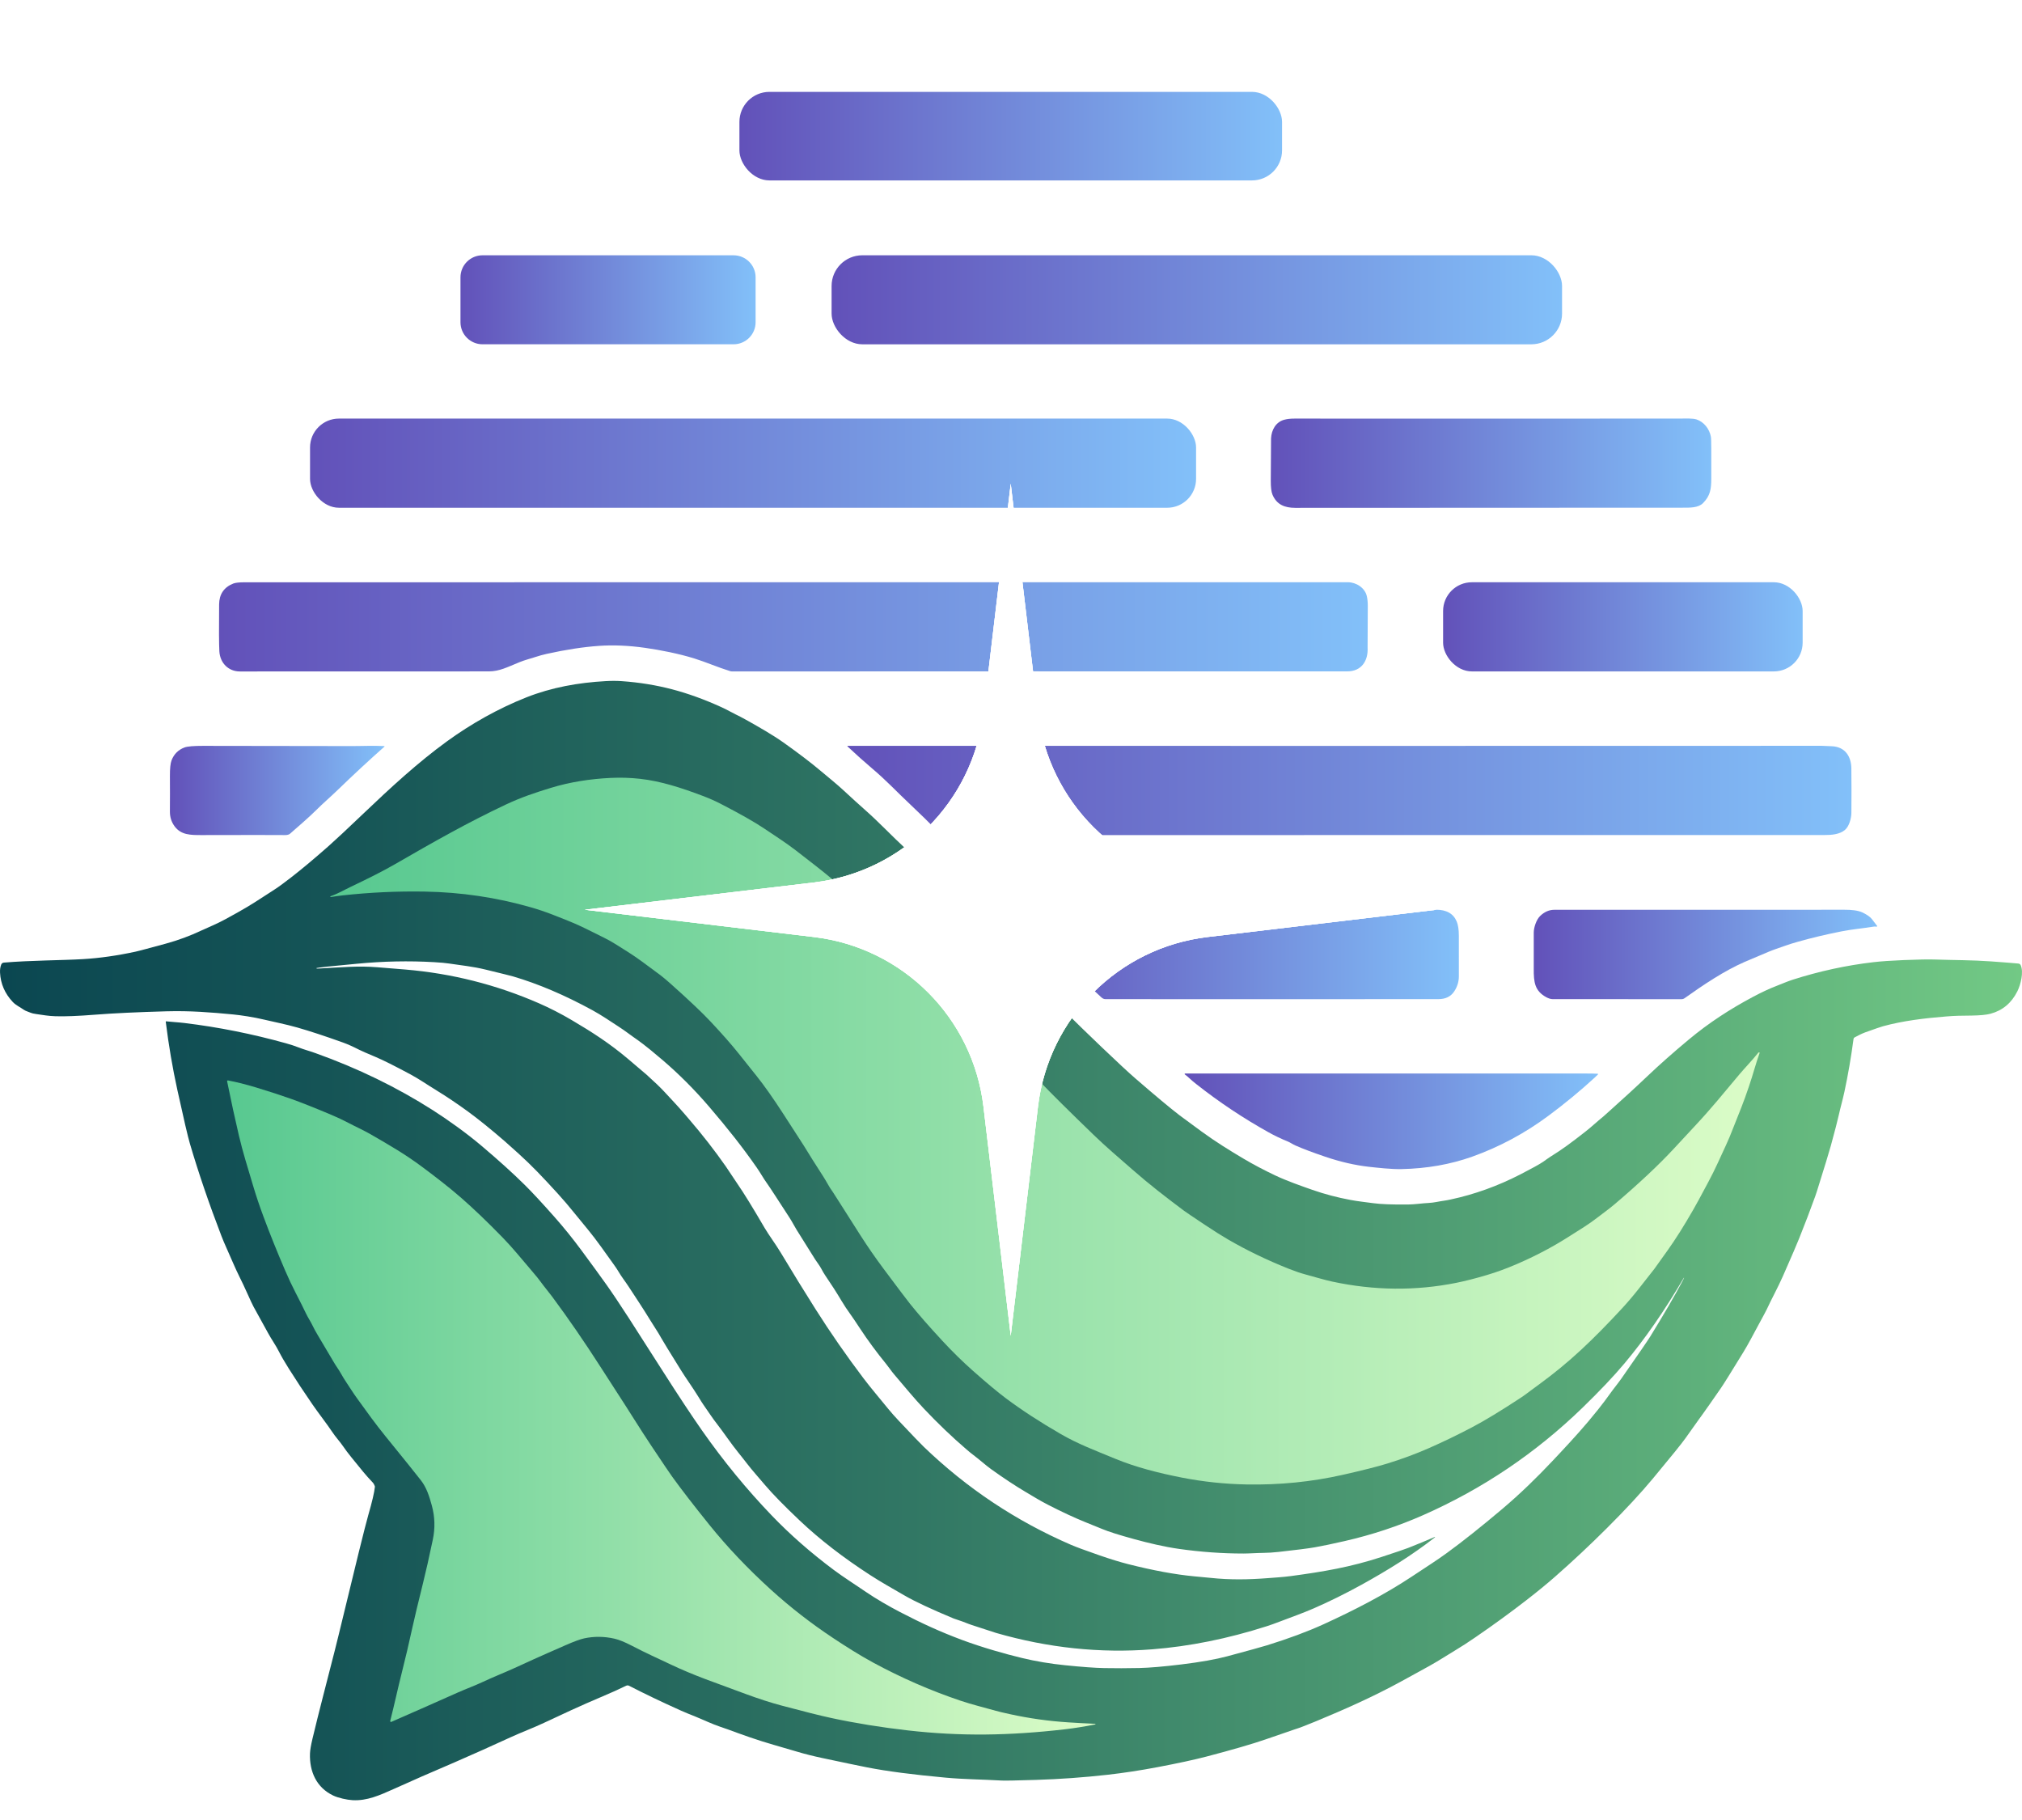 <?xml version="1.0" encoding="UTF-8"?>
<svg id="Camada_2" data-name="Camada 2" xmlns="http://www.w3.org/2000/svg" xmlns:xlink="http://www.w3.org/1999/xlink" viewBox="0 0 1256.86 1131">
  <defs>
    <style>
      .cls-1 {
        fill: url(#Gradiente_sem_nome_49-8);
      }

      .cls-2 {
        fill: url(#Gradiente_sem_nome_49-5);
      }

      .cls-3 {
        fill: url(#Gradiente_sem_nome_49-9);
      }

      .cls-4 {
        fill: url(#Gradiente_sem_nome_49-7);
      }

      .cls-5 {
        fill: url(#Gradiente_sem_nome_49-12);
      }

      .cls-6 {
        fill: url(#Gradiente_sem_nome_37);
      }

      .cls-7 {
        fill: url(#Gradiente_sem_nome_10-2);
      }

      .cls-8 {
        fill: url(#Gradiente_sem_nome_49-2);
      }

      .cls-9 {
        fill: url(#Gradiente_sem_nome_49-6);
      }

      .cls-10 {
        filter: url(#outer-glow-3);
      }

      .cls-10, .cls-11, .cls-12 {
        fill: #fff;
      }

      .cls-13 {
        fill: url(#Gradiente_sem_nome_49-11);
      }

      .cls-11 {
        filter: url(#outer-glow-2);
      }

      .cls-14 {
        fill: url(#Gradiente_sem_nome_10);
      }

      .cls-15 {
        fill: url(#Gradiente_sem_nome_49-10);
      }

      .cls-16 {
        fill: url(#Gradiente_sem_nome_49-3);
      }

      .cls-17 {
        fill: url(#Gradiente_sem_nome_49);
      }

      .cls-18 {
        fill: url(#Gradiente_sem_nome_49-4);
      }

      .cls-12 {
        filter: url(#outer-glow-1);
      }
    </style>
    <linearGradient id="Gradiente_sem_nome_37" data-name="Gradiente sem nome 37" x1="0" y1="771.03" x2="1256.86" y2="771.03" gradientUnits="userSpaceOnUse">
      <stop offset="0" stop-color="#0b4751"/>
      <stop offset=".16" stop-color="#155456"/>
      <stop offset=".45" stop-color="#317764"/>
      <stop offset=".84" stop-color="#5eb07b"/>
      <stop offset="1" stop-color="#72c985"/>
    </linearGradient>
    <linearGradient id="Gradiente_sem_nome_49" data-name="Gradiente sem nome 49" x1="459.62" y1="84.62" x2="796.91" y2="84.62" gradientUnits="userSpaceOnUse">
      <stop offset="0" stop-color="#6251b9"/>
      <stop offset="1" stop-color="#82c0f9"/>
    </linearGradient>
    <linearGradient id="Gradiente_sem_nome_49-2" data-name="Gradiente sem nome 49" x1="286.23" y1="186.33" x2="469.68" y2="186.33" xlink:href="#Gradiente_sem_nome_49"/>
    <linearGradient id="Gradiente_sem_nome_49-3" data-name="Gradiente sem nome 49" x1="516.91" y1="186.33" x2="970.96" y2="186.33" xlink:href="#Gradiente_sem_nome_49"/>
    <linearGradient id="Gradiente_sem_nome_49-4" data-name="Gradiente sem nome 49" x1="192.72" y1="287.87" x2="743.47" y2="287.87" xlink:href="#Gradiente_sem_nome_49"/>
    <linearGradient id="Gradiente_sem_nome_49-5" data-name="Gradiente sem nome 49" x1="789.91" y1="287.88" x2="1063.72" y2="287.88" xlink:href="#Gradiente_sem_nome_49"/>
    <linearGradient id="Gradiente_sem_nome_49-6" data-name="Gradiente sem nome 49" x1="136.13" y1="389.6" x2="850.21" y2="389.6" xlink:href="#Gradiente_sem_nome_49"/>
    <linearGradient id="Gradiente_sem_nome_49-7" data-name="Gradiente sem nome 49" x1="897.02" y1="389.59" x2="1120.51" y2="389.59" xlink:href="#Gradiente_sem_nome_49"/>
    <linearGradient id="Gradiente_sem_nome_49-8" data-name="Gradiente sem nome 49" x1="105.61" y1="491.28" x2="239.02" y2="491.28" xlink:href="#Gradiente_sem_nome_49"/>
    <linearGradient id="Gradiente_sem_nome_49-9" data-name="Gradiente sem nome 49" x1="526.74" y1="491.28" x2="1150.86" y2="491.28" xlink:href="#Gradiente_sem_nome_49"/>
    <linearGradient id="Gradiente_sem_nome_49-10" data-name="Gradiente sem nome 49" x1="631.34" y1="593.23" x2="906.82" y2="593.23" xlink:href="#Gradiente_sem_nome_49"/>
    <linearGradient id="Gradiente_sem_nome_49-11" data-name="Gradiente sem nome 49" x1="953.38" y1="593.23" x2="1166.92" y2="593.23" xlink:href="#Gradiente_sem_nome_49"/>
    <linearGradient id="Gradiente_sem_nome_49-12" data-name="Gradiente sem nome 49" x1="736.36" y1="696.91" x2="993.34" y2="696.91" xlink:href="#Gradiente_sem_nome_49"/>
    <linearGradient id="Gradiente_sem_nome_10" data-name="Gradiente sem nome 10" x1="141.15" y1="874.78" x2="680.94" y2="874.78" gradientUnits="userSpaceOnUse">
      <stop offset="0" stop-color="#57c890"/>
      <stop offset="1" stop-color="#dbfcc7"/>
    </linearGradient>
    <linearGradient id="Gradiente_sem_nome_10-2" data-name="Gradiente sem nome 10" x1="205.28" y1="703.03" x2="1093.77" y2="703.03" xlink:href="#Gradiente_sem_nome_10"/>
    <filter id="outer-glow-1" x="213.43" y="150" width="830" height="831" filterUnits="userSpaceOnUse">
      <feOffset dx="0" dy="0"/>
      <feGaussianBlur result="blur" stdDeviation="50"/>
      <feFlood flood-color="#3df0f9" flood-opacity="1"/>
      <feComposite in2="blur" operator="in"/>
      <feComposite in="SourceGraphic"/>
    </filter>
    <filter id="outer-glow-2" x="63.43" y="0" width="1130" height="1131" filterUnits="userSpaceOnUse">
      <feOffset dx="0" dy="0"/>
      <feGaussianBlur result="blur-2" stdDeviation="100"/>
      <feFlood flood-color="#3df0f9" flood-opacity="1"/>
      <feComposite in2="blur-2" operator="in"/>
      <feComposite in="SourceGraphic"/>
    </filter>
    <filter id="outer-glow-3" x="213.43" y="150" width="830" height="831" filterUnits="userSpaceOnUse">
      <feOffset dx="0" dy="0"/>
      <feGaussianBlur result="blur-3" stdDeviation="50"/>
      <feFlood flood-color="#ff10ee" flood-opacity="1"/>
      <feComposite in2="blur-3" operator="in"/>
      <feComposite in="SourceGraphic"/>
    </filter>
  </defs>
  <g id="Camada_1-2" data-name="Camada 1">
    <g>
      <path class="cls-6" d="M196.84,601.94c.36.05.56.08.6.07,15.78-.85,25.16-1.8,36.95-.85,11.15.9,16.95,1.37,17.4,1.41,28.96,2.42,56.73,9.43,83.29,21.03,6.79,2.97,13.56,6.44,20.31,10.42,12.89,7.59,23.63,14.55,34.85,24.01,6.95,5.87,10.84,9.17,11.66,9.91,5.01,4.51,8.71,8.07,11.11,10.67,4.92,5.35,8.05,8.54,12.74,14.01.45.52,1.27,1.49,2.48,2.89,8.38,9.75,16,19.54,22.88,29.38,2.46,3.52,4.54,6.95,7.38,11.04,3.73,5.37,9.31,14.42,16.73,27.14,2.7,4.62,6.91,10.19,10.01,15.36,7.51,12.52,14.75,24.27,21.71,35.26,9.31,14.7,19.28,29.07,29.92,43.11,4.64,6.13,10.39,12.82,15.32,18.91,1.76,2.16,3.91,4.59,6.45,7.29,8.38,8.89,13.59,14.31,15.63,16.27,26.78,25.76,57.23,46.04,91.36,60.82,3.08,1.34,8.96,3.51,17.65,6.53,6.83,2.37,12.82,4.21,17.96,5.52,15.53,3.93,29.18,6.46,40.96,7.57,7.03.67,10.55,1,10.56,1,11.62,1.26,23.66,1.06,35.32.14,3.92-.31,9.52-.64,14.34-1.29,20.31-2.73,37.08-5.57,56.35-11.87,9.11-2.98,14.67-4.87,16.68-5.67,5.88-2.33,11.34-4.58,16.39-6.76.07-.02.15.01.17.08.02.05,0,.11-.04.15-14.14,11.07-29.89,20.78-45.74,29.52-9.92,5.47-19.82,10.36-29.7,14.67-6.65,2.9-13.61,5.33-20.79,8.08-3.36,1.29-6.16,2.29-8.4,3-24.13,7.72-47.84,12.5-71.14,14.33-32.32,2.54-64.68-.86-97.07-10.2-1.03-.3-6.03-1.93-14.98-4.88-2.94-.97-5.08-2-8.03-2.94-1.8-.58-2.9-.95-3.31-1.13-13.79-5.74-23.97-10.5-30.53-14.29-7.7-4.43-14.72-8.41-21.18-12.58-16.94-10.95-31.59-22.28-43.97-34-9.58-9.06-16.76-16.41-21.56-22.05-2.65-3.11-4.6-5.38-5.85-6.82-4.42-5.08-6.53-8.18-10.75-13.35-4.31-5.28-9.48-12.97-12.83-17.24-3.47-4.42-5.55-7.82-8.84-12.46-.61-.86-1.72-2.61-3.33-5.24-3.39-5.51-7.67-11.43-10.73-16.36-7.23-11.62-11.3-18.27-12.22-19.95-2-3.66-4.35-6.98-6.86-11.11-4.33-7.14-10.36-16.14-13.41-20.84-1.9-2.94-4.63-6.37-6.58-9.79-.48-.84-1.36-2.14-2.63-3.92-5.29-7.35-10.62-15.1-16.04-21.67-4.18-5.07-6.85-8.33-8.01-9.78-3.72-4.64-7.33-8.87-10.83-12.7-9.2-10.08-15.98-17.25-24.31-24.79-4.36-3.95-7.28-6.56-8.74-7.82-8.77-7.58-16.36-13.7-22.79-18.39-6.71-4.88-13.18-9.23-19.43-13.06-5.77-3.52-10.76-7.03-16.1-9.9-10.05-5.4-17.39-9.06-22.02-11-5.22-2.18-8.58-3.66-10.09-4.43-3.82-1.95-7.17-3.45-10.06-4.48-10.98-3.94-20.43-7.05-28.34-9.31-6.79-1.95-15.82-3.74-20.65-4.91-6.1-1.49-14.59-2.76-19.1-3.19-13.96-1.35-27.01-2.37-41.46-1.97-18.27.51-33.05,1.21-44.32,2.1-10.67.85-18.96,1.17-24.86.97-4.67-.17-7.13-.7-11.79-1.35-1.68-.24-2.83-.5-3.45-.79-1.31-.61-3.18-1.05-4.31-1.87-2.17-1.56-4.95-2.78-6.91-4.88-4.92-5.25-7.54-11.3-7.89-18.18-.1-1.89.15-3.58.73-5.06.26-.67.89-1.14,1.61-1.2,16.39-1.4,36.54-1.41,49.15-2.16,10.35-.61,21.26-2.16,32.74-4.64,1.85-.4,8.14-2.07,18.85-5,7.69-2.11,15.04-4.82,22.05-8.14,1.51-.72,3.79-1.73,6.82-3.05,5.61-2.43,11.27-5.67,16.55-8.64,8.16-4.58,12.03-7.3,22.48-14.03,2.25-1.45,5.77-4.03,10.55-7.75,6.51-5.08,14.1-11.44,22.76-19.08,4.18-3.69,11.41-10.44,21.7-20.26,16.58-15.82,33.85-31.74,51.8-44.76,15-10.9,31.88-20.42,49.35-27.33,15.66-6.2,32.25-9.17,49.38-10.12,3.55-.2,6.84-.19,9.86.02,10.94.77,21.42,2.47,31.44,5.1,9.88,2.59,20.1,6.3,30.65,11.11,3.65,1.66,7.58,3.96,11.74,5.94.78.37,2.32,1.21,4.64,2.52,6.53,3.68,15.43,8.73,22.12,13.48,9.45,6.72,17.13,12.57,23.02,17.54,5.81,4.9,10.01,8.21,14.29,12.18,5.14,4.77,9.74,8.95,13.83,12.56,7.75,6.83,17.05,16.58,24.38,23.32,4.02,3.7,7.65,7.76,12.31,12.41,14.05,14,34.79,35.26,62.22,63.77,2.2,2.28,3.37,3.5,3.52,3.65,12.92,13.46,27.62,28.06,44.11,43.8,9.85,9.4,16.86,15.91,21.03,19.52,12.35,10.7,21.51,18.34,27.47,22.92,1.63,1.24,6.24,4.64,13.85,10.2,8.76,6.39,17.38,11.69,25.94,16.78,5.97,3.54,12.5,6.99,19.58,10.36,7.26,3.45,16.49,6.67,23.19,9.02,7.55,2.64,15.47,4.74,23.77,6.28,4.98.93,8.77,1.26,14.05,2,4.67.65,11.85.92,21.56.83,4.31-.04,8.97-.78,12.83-.96,3.53-.17,5.99-.9,9.79-1.43,1-.13,2.29-.37,3.88-.71,14.91-3.17,29.47-8.42,43.68-15.74,7.05-3.63,11.7-6.21,13.95-7.74,1.48-1,2.75-2.03,4.08-2.86,8.18-5.08,13.45-9.06,22.08-15.8,4.07-3.18,7.04-6.08,11.13-9.38.09-.07,1.54-1.36,4.35-3.89,8.31-7.46,15.55-14.05,23.08-21.21,7.58-7.2,16.17-14.81,25.78-22.81,12.56-10.46,25.56-18.87,39.7-26.42,5.55-2.96,10.49-5.26,14.81-6.91,3.91-1.5,6.65-2.77,10.13-3.88,16.61-5.29,33.31-8.92,50.11-10.87,4.78-.56,11.07-.99,18.87-1.31,8.91-.36,15.21-.48,18.92-.36,12.69.43,23.22.3,35.39,1.18,8.18.59,13.84,1.04,16.96,1.34.62.06,1.16.45,1.42,1.02,1.95,4.31.01,12.02-2.05,16.19-3.62,7.28-9.17,11.93-16.63,13.96-2.57.7-6.51,1.08-11.82,1.16-6.85.09-9.71.05-15.92.56-13.35,1.08-26.58,2.65-39.15,6.07-1.27.34-4.96,1.62-11.08,3.81-2.44.88-4.6,2.11-6.6,3.13-.36.18-.6.52-.65.92-1.53,11.48-3.43,22.47-5.69,32.97-1.03,4.79-2.48,9.81-3.5,14.43-.75,3.39-2.38,9.71-4.91,18.95-1.03,3.76-3.91,13.2-8.65,28.31-.56,1.79-1.35,4.02-2.37,6.69-1.1,2.87-1.92,5.09-2.48,6.67-.23.67-.53,1.46-.88,2.38-1.57,4.06-3.34,8.59-5.32,13.6-1.31,3.31-4.66,11.1-10.05,23.35-3.17,7.21-7.04,14.13-10.15,20.87-.42.9-2.2,4.24-5.35,10.01-2.98,5.47-5.86,11.13-9.05,16.34-7.75,12.66-12.44,20.17-14.08,22.53-5.15,7.45-8.99,12.93-11.52,16.45-.77,1.06-1.5,2.08-2.21,3.04-2.17,2.97-4.98,6.91-8.42,11.82-2.04,2.91-8.73,11.18-20.06,24.82-7.48,9-17.01,19.28-28.59,30.83-10.55,10.53-21.34,20.63-32.35,30.29-5.02,4.4-10.9,9.22-17.66,14.46-9.89,7.67-20.51,15.4-31.84,23.17-4.49,3.09-8.5,5.69-12.04,7.8-5.07,3.03-10.34,6.53-16.37,9.89-3.73,2.07-9.6,5.29-17.6,9.67-17.36,9.5-35.18,17.41-53.69,25.06-5.92,2.45-10.05,4.01-12.38,4.7-.22.07-6.34,2.18-18.36,6.32-8.23,2.84-20.42,6.38-36.58,10.62-7.43,1.95-17.63,4.16-30.6,6.62-10.68,2.02-21,3.59-30.95,4.71-14.96,1.68-29.79,2.74-44.51,3.19-12.16.37-19.22.51-21.18.4-13.02-.73-23.21-.73-34.94-1.8-20.24-1.85-36.45-3.96-48.61-6.34-5.14-1.01-14.54-2.97-28.2-5.88-5.65-1.2-10.8-2.5-15.43-3.89-9.74-2.92-19.4-5.46-29.4-8.94-4.96-1.72-9.6-3.39-13.92-5-.63-.23-2.09-.74-4.39-1.51-5.2-1.74-10.98-4.52-14.48-5.92-4.8-1.92-8.19-3.32-10.16-4.21-11.94-5.36-22.67-10.49-32.18-15.41-.58-.3-1.28-.31-1.87-.01-4.19,2.07-9.42,4.42-15.69,7.06-11.8,4.97-24.95,11.08-35.37,16-6.32,2.99-14.24,5.97-20.43,8.82-11.72,5.39-23.52,10.67-35.38,15.83-3.06,1.33-5.26,2.28-6.58,2.84-7.64,3.22-17.83,7.7-30.56,13.42-9.35,4.2-17.05,7.64-26.04,7.14-3.38-.19-8.76-1.33-12.07-2.91-10.33-4.94-14.77-14.89-14.37-26.08.07-2.11.59-5.17,1.55-9.19,2.12-8.86,4.23-17.3,6.3-25.33,3.17-12.24,5.69-22.04,7.54-29.41,1.24-4.93,2.06-8.24,2.46-9.91,10.42-43.2,16.54-67.94,18.35-74.21,2.41-8.35,3.79-14.22,4.14-17.61.02-.23-.01-.45-.09-.66-.37-.93-.75-1.6-1.13-2-4.75-5-7.04-7.95-13.47-15.89-1.94-2.4-3.62-4.63-5.03-6.7-2.07-3.04-4.61-5.65-6.96-9.21-3.13-4.72-8.14-11.08-12.1-16.82-5.35-7.76-10.25-15.18-14.69-22.24-2.69-4.28-4.76-7.85-6.2-10.72-1.99-3.93-4.57-7.45-6.76-11.49-2.7-5-5.7-10.44-8.99-16.32-.6-1.08-2.03-4.13-4.29-9.17-1.42-3.17-2.86-6.21-4.32-9.13-3.02-6.02-5.53-12.3-8.28-18.35-1.12-2.47-2.17-4.96-3.14-7.47-7.66-19.94-14.17-39.01-19.53-57.21-1.24-4.2-3.86-15.4-7.85-33.61-2.96-13.5-5.35-27.56-7.17-42.19-.01-.12.08-.23.2-.24.02,0,.04,0,.05,0,3.58.42,7.34.55,11.26,1.03,21.17,2.56,42.26,6.77,63.26,12.63,2.98.83,5.6,1.69,7.85,2.58,3.46,1.37,6.12,1.97,10.47,3.53,26.28,9.39,50.57,21.21,72.88,35.43,9.33,5.95,20.87,14.19,30.26,22.13,10.59,8.95,19.56,17.06,26.92,24.34,4.58,4.53,10.72,11.15,18.43,19.86,5.83,6.58,11.49,13.59,16.98,21.03,6.22,8.42,11.23,15.31,15.04,20.65,3.75,5.26,8.52,12.37,14.31,21.33,4.43,6.85,11.52,17.94,21.29,33.26,9.64,15.11,17.71,27.31,24.22,36.61,13.26,18.93,27.72,36.54,43.36,52.83,11.35,11.81,24.18,23.07,38.51,33.77,5.91,4.42,13.42,9.17,20.07,13.72,6.03,4.12,13.88,8.69,21.14,12.46,13.19,6.86,24.94,12.25,38.44,17.29,12.33,4.59,26.48,8.64,37.35,11.24,8.59,2.06,17.51,3.56,26.77,4.49,10.63,1.08,18.7,1.67,24.19,1.77,7.08.14,14.38.12,21.89-.04,6.43-.15,15.16-.89,26.2-2.24,11.87-1.45,21.38-3.14,28.53-5.06,13.29-3.57,21.52-5.85,24.7-6.83,13.42-4.16,25.1-8.51,35.05-13.04,18.75-8.56,38.13-18.51,54.77-29.56,11.1-7.37,15.48-10.06,21.99-14.8,9.85-7.17,21.31-16.28,34.39-27.33,11.16-9.43,21.51-19.53,31.3-29.92,5.3-5.62,15.12-16.04,22.17-24.46,4.72-5.64,8.1-9.86,10.15-12.66,3.06-4.19,4.76-6.51,5.1-6.96,2.59-3.34,4.33-5.64,5.22-6.9,10.44-14.94,16.44-23.68,18-26.21,8.61-13.99,15.27-25.45,20-34.37.12-.23.46-.9,1.01-2.01.03-.06.03-.12.01-.2,0-.02-.02-.03-.05-.03-.01,0-.02,0-.03.02-11.96,20.42-24.25,38.14-36.86,53.17-6.77,8.07-15.5,17.28-26.19,27.65-29.04,28.15-62.02,50.38-98.95,66.69-15.58,6.88-31.86,12.26-48.82,16.14-7.68,1.76-13.91,3.06-18.7,3.9-3.91.68-11.4,1.64-22.5,2.86-3.37.37-6.47.56-9.31.59-3.98.03-8.97.41-12.46.4-13.14,0-26.44-.96-39.92-2.86-9.4-1.33-19.16-3.68-28-6.1-9.37-2.56-15.99-4.66-19.86-6.29-.85-.36-4.3-1.76-10.35-4.2-6.84-2.76-14.6-6.37-23.28-10.82-5.05-2.59-9.4-5.3-14.08-8.07-6.38-3.79-13.45-8.45-21.2-14-3.61-2.58-7.22-5.94-11.23-8.94-1.08-.8-2.54-1.99-4.37-3.57-8.95-7.69-17.77-16.13-26.45-25.33-6.11-6.49-11.5-13.11-18.41-21.22-1.66-1.95-3.36-4.49-4.79-6.25-6.08-7.45-11.54-14.86-16.37-22.21-2.74-4.18-4.69-7.06-5.84-8.64-2.13-2.95-4.05-5.84-5.74-8.69-2.95-4.96-6.25-10.1-9.88-15.41-.9-1.32-1.79-2.82-2.66-4.49-1.03-1.99-2.66-3.93-3.83-5.81-4-6.44-7.82-12.53-11.44-18.26-1.08-1.71-2.91-5.23-4.44-7.58-2.87-4.44-5.78-8.91-8.72-13.43-2.75-4.22-4.46-6.79-5.13-7.7-2.38-3.27-4.07-6.5-6.59-10.12-8.86-12.71-17.97-24.21-29.45-37.63-9.11-10.64-18.79-20.35-29.06-29.13-3.21-2.75-5.75-4.87-7.6-6.36-3.65-2.93-6.25-4.94-7.82-6.02-4.64-3.19-7.52-5.56-12.18-8.57-4.19-2.71-10.45-6.99-15.91-9.96-17.22-9.4-33.69-16.42-49.38-21.03-1.1-.33-6.75-1.73-16.94-4.21-8.39-2.04-14.88-2.58-22.81-3.8-2.14-.33-5.22-.61-9.22-.84-15.81-.92-31.82-.59-48.11.98-11.29,1.08-17.37,1.67-18.22,1.77-4.42.51-6.71.8-6.85.89-.08.04-.11.14-.06.22.03.05.07.08.13.09Z"/>
      <g>
        <rect class="cls-17" x="459.62" y="57.1" width="337.29" height="55.03" rx="18.66" ry="18.66"/>
        <path class="cls-8" d="M469.68,172.37v27.91c0,7.56-6.13,13.7-13.7,13.7h-156.05c-7.56,0-13.7-6.13-13.7-13.7h0v-27.91c0-7.56,6.13-13.7,13.7-13.7h156.05c7.56,0,13.7,6.13,13.7,13.7h0Z"/>
        <rect class="cls-16" x="516.91" y="158.66" width="454.05" height="55.33" rx="19.09" ry="19.09"/>
        <rect class="cls-18" x="192.72" y="260.16" width="550.75" height="55.42" rx="17.95" ry="17.95"/>
        <path class="cls-2" d="M790.08,272.5c.24-5.21,2.91-10.14,8.1-11.59,1.77-.49,3.89-.74,6.35-.74,134.69.04,214.94.03,240.75-.03,2.33,0,6.89-.22,9.26.55,4.62,1.53,7.99,5.85,8.91,10.62.17.86.25,3.21.26,7.05.01,6.61.02,12.93.01,18.96,0,6.77-.64,10.75-5.08,15.33-2.98,3.07-8.26,2.89-12.84,2.89-159.78.07-240.01.11-240.69.1-6.47-.02-11.46-1.91-14.12-8.14-.74-1.72-1.1-4.67-1.08-8.85.09-16.92.14-25.64.17-26.16Z"/>
        <path class="cls-9" d="M837.78,361.87c5.23,0,10.72,3.49,11.85,8.76.4,1.83.59,3.82.58,5.95-.08,17.18-.12,25.78-.12,25.8.45,8.22-3.68,14.9-12.68,14.9-139.32-.04-266.73-.03-382.23.04-.45,0-.9-.07-1.34-.2-7.42-2.28-15.17-5.67-22.29-7.88-9.63-2.99-21.11-5.25-30.65-6.6-10.16-1.44-19.71-1.84-28.67-1.21-9.71.68-20.5,2.34-32.37,4.96-2.25.49-4.68,1.17-7.28,2.02-3.17,1.04-6.41,1.83-9.58,3.12-7.72,3.13-12.52,5.76-19.24,5.76-57.17-.02-108.71,0-154.63.04-7.2,0-12.38-5.3-12.78-12.57-.24-4.42-.29-14.11-.15-29.07.06-6.34,2.98-10.67,8.77-12.99,1.33-.53,3.74-.8,7.23-.8,445.61-.01,674.14-.02,685.58-.03Z"/>
        <rect class="cls-4" x="897.02" y="361.89" width="223.49" height="55.41" rx="17.87" ry="17.87"/>
        <path class="cls-1" d="M238.83,463.71c.11,0,.2.1.19.21,0,.05-.03.1-.07.14-9.57,8.48-19.26,17.46-29.07,26.95-4.59,4.44-8.99,8.16-13.29,12.45-2.05,2.04-4.74,4.54-8.08,7.5-4.79,4.25-7.55,6.66-8.29,7.26-.68.55-1.71.82-3.09.8-5.92-.07-23.2-.07-51.86,0-6.83.01-12.75-.03-16.74-5.44-1.98-2.68-2.95-5.76-2.92-9.22.05-7.35.06-14.67.01-21.95-.03-4.72.3-7.99,1-9.8,1.51-3.92,4.2-6.61,8.08-8.05,1.79-.67,5.64-1,11.57-.99,55.75.04,86.19.08,91.32.13,6.53.06,14.3-.38,21.24.01Z"/>
        <path class="cls-3" d="M526.93,463.56c246.98.05,448.82.04,605.54-.02.1,0,2.18.09,6.25.27,8.13.36,11.99,6.27,12.07,13.82.1,9.56.1,18.72.02,27.47-.03,3.51-1.35,8.47-4.02,10.73-3.32,2.81-8.33,3.17-12.89,3.17-292.47-.02-474.79-.01-546.96.03-1.14,0-2.26-.55-3.35-1.65-6.02-6.11-11.79-11.76-17.33-16.96-8.97-8.41-15.02-15.09-24.34-22.97-4.68-3.96-9.72-8.47-15.13-13.55-.08-.08-.08-.2,0-.27.03-.03.08-.05.13-.06Z"/>
        <path class="cls-15" d="M631.39,565.88c-.09-.14-.05-.32.09-.41.05-.03.1-.05.16-.05,85.47.1,172.5.1,261.09,0,6.43,0,10.67,2.42,12.74,7.29.89,2.1,1.34,5.06,1.34,8.89,0,14.76.01,23.18.01,25.26,0,3.23-.93,6.29-2.8,9.19-2.12,3.29-5.42,4.94-9.91,4.94-120.15.07-189.18.06-207.09-.01-.82,0-1.63-.38-2.43-1.11-4.97-4.55-9.36-8.84-13.17-12.87-5.49-5.81-10.87-10.61-16.69-16.93-6.52-7.07-14.14-14.17-20.8-21.11-1.19-1.24-2.04-2.26-2.54-3.07Z"/>
        <path class="cls-13" d="M1166.76,575.86c-.51.19-1.19-.07-1.69,0-6.61,1.11-13.55,1.65-20.46,3.02-9.51,1.89-18.5,4.02-26.96,6.41-2.9.81-5.53,1.64-7.89,2.48-4.54,1.6-7.39,2.51-10.37,3.76-7.64,3.2-12.57,5.28-14.79,6.25-13.04,5.69-25.71,14.28-37.6,22.71-.49.35-1.07.53-1.67.53-49.12.01-75.87,0-80.27-.04-1.14-.01-2.43-.4-3.86-1.17-7.19-3.89-7.9-9.29-7.83-17.73.03-4.33.04-11.83,0-22.51,0-2.99,1.57-8.01,4.02-10.33,2.66-2.52,5.56-3.78,8.7-3.78,47.81.04,107.99.03,180.53-.03,3.99,0,8.21.29,11.29,1.79,2.77,1.37,4.66,2.72,5.66,4.04,2.09,2.75,3.15,4.13,3.18,4.15.12.05.17.19.12.31-.03.06-.07.1-.13.12Z"/>
        <path class="cls-5" d="M993.09,667.34c.15.01.27.15.26.3,0,.06-.03.13-.08.17-.62.63-1.37,1.35-2.26,2.17-8.83,8.1-18.3,15.91-28.42,23.43-14.74,10.96-30.57,19.46-47.5,25.49-13.53,4.82-28.17,7.39-43.91,7.72-6.47.13-14.8-.83-20.1-1.41-8.79-.98-17.92-3.08-27.39-6.3-7.82-2.66-13.97-4.98-18.44-6.96-1.67-.74-3.37-1.91-4.53-2.38-4.28-1.73-8.36-3.68-12.25-5.85-15.75-8.78-30.66-18.72-44.74-29.83-1.71-1.35-2.92-2.36-3.63-3.03-1.55-1.46-2.75-2.49-3.63-3.09-.13-.09-.17-.27-.08-.4,0,0,0,0,0,0,.09-.11.19-.17.32-.17,7.09.04,90.25.05,249.47.02,2.95,0,5.25.05,6.89.14Z"/>
      </g>
      <g>
        <path class="cls-14" d="M680.76,1071.38c.11.01.19.11.18.22,0,.08-.07.15-.15.17-6.46,1.3-12.71,2.3-18.76,3.01-17.39,2.02-33.88,3.11-49.46,3.26-15.93.15-31.98-.7-48.14-2.54-16.69-1.9-32.57-4.47-47.62-7.7-6.69-1.44-16.99-4.01-30.88-7.72-6.73-1.79-14.21-4.2-22.43-7.23-14.11-5.19-22.42-8.26-24.91-9.2-7.98-3.02-15.07-6-21.27-8.94-9.12-4.34-15.16-6.96-24.57-11.85-4.38-2.27-7.96-3.73-10.74-4.37-6.46-1.48-12.78-1.54-18.97-.19-2.48.55-6.33,1.96-11.54,4.25-2.24.98-6,2.63-11.28,4.95-5.09,2.23-11.47,5.12-19.16,8.66-7.25,3.34-14.05,5.94-20.98,9.2-4.85,2.29-10.37,4.29-15.54,6.59-16.07,7.16-29.83,13.23-41.28,18.23-.26.12-.56,0-.68-.25-.05-.11-.06-.23-.03-.34,2.69-10.53,4.69-20.11,7.21-30.03,2.14-8.42,4.36-17.9,6.68-28.46,1.19-5.43,3.34-14.45,6.47-27.04,1.83-7.36,3.87-16.4,6.12-27.13,1.5-7.12,1.3-14.15-.58-21.08-1.6-5.91-3.32-11.3-6.81-15.79-3.5-4.5-10.81-13.59-21.95-27.29-6.22-7.66-11.73-15.31-17.37-23.15-1.66-2.3-2.86-4.06-3.63-5.27-2.1-3.35-4.63-6.77-6.77-10.67-1.23-2.25-3.15-4.79-4.45-7.07-1.15-2.01-4.47-7.61-9.96-16.8-1.29-2.14-2.33-4.06-3.13-5.74-1.27-2.68-2.94-5.1-4.16-7.67-1.74-3.63-3.95-8.06-6.65-13.28-2.13-4.14-4.24-8.61-6.31-13.42-5.05-11.76-9.56-22.95-13.5-33.57-2.51-6.75-4.66-13.15-6.45-19.2-3.38-11.42-6.3-20.45-8.8-31.09-2.33-9.89-4.78-21.15-7.35-33.79-.05-.25.11-.49.35-.54.06-.01.12-.01.18,0,5.23.97,11.04,2.43,17.44,4.36,8.3,2.52,15.51,4.86,21.64,7.04,6.15,2.18,14.52,5.49,25.1,9.95,3.79,1.59,7.29,3.24,10.49,4.93,4.26,2.25,9.48,4.6,13.76,7.06,12.46,7.16,21.85,12.64,32,20.19,7.39,5.48,16.93,12.78,24.48,19.38,7.75,6.78,16.26,14.92,25.52,24.42,6.65,6.83,11.08,12.43,18.54,21.15,2.57,3.01,4.4,5.26,5.47,6.76,2.23,3.11,4.69,5.92,7.11,9.18,10.06,13.57,20.07,28.11,30.01,43.6,5.24,8.16,8.49,13.19,9.75,15.12,7.93,12.1,14.36,22.74,22.01,34.19,7.23,10.83,11.46,17.09,12.7,18.8,5.62,7.81,13.36,17.84,23.22,30.08,11.19,13.89,24.02,27.4,38.48,40.51,11.92,10.8,24.71,20.74,38.39,29.81,7.54,5,16.22,10.56,24.96,15.3,17.57,9.51,35.62,17.39,54.13,23.63,7.24,2.44,14.13,4.08,22.06,6.32,1.75.5,4.73,1.21,8.92,2.12,11.85,2.59,23.89,4.28,36.12,5.07,5.1.33,10.68.63,16.75.91Z"/>
        <path class="cls-7" d="M1093.37,654.04c.18-.04.35.07.39.25.01.06,0,.13-.01.19-2.2,5.97-4.21,13.77-6.6,20.7-1.92,5.53-3.2,9.3-4.78,13.2-2.27,5.61-3.97,9.89-5.08,12.81-2.98,7.85-5.46,12.67-9.61,21.8-3.45,7.6-8.06,15.82-11.86,22.94-.76,1.42-1.9,3.45-3.4,6.08-5.62,9.81-10.9,18.19-15.86,25.13-2.12,2.97-4.86,6.8-8.22,11.49-.29.4-3.55,4.55-9.78,12.45-3.41,4.32-6.83,8.34-10.27,12.07-9.36,10.13-17.88,18.75-25.57,25.87-8.61,7.97-16.73,14.59-25.89,21.31-3.35,2.46-5.17,3.8-5.45,4.01-2.47,1.88-4.3,3.2-5.47,3.98-12.84,8.46-23.21,14.75-31.12,18.89-9.09,4.77-18.01,9.07-26.74,12.9-8.07,3.54-16.66,6.72-25.77,9.53-6.08,1.88-15.3,4.21-27.65,7-19.33,4.36-39.23,6.35-59.7,5.98-13.67-.25-27.13-1.68-40.39-4.28-14.37-2.82-28.5-6.43-40.88-11.52-13.35-5.49-23.73-9.4-34.44-15.61-12.8-7.41-24.07-14.75-33.81-22.02-5.06-3.78-11.91-9.48-20.53-17.11-6.48-5.73-12.83-11.96-19.07-18.69-8.44-9.1-15.19-16.83-20.25-23.17-2.11-2.65-7.59-9.9-16.43-21.76-5.02-6.73-9.74-13.55-14.17-20.47-6.7-10.48-11.17-17.49-13.4-21.06-2.3-3.66-3.61-5.7-3.91-6.11-2.24-2.99-3.87-6.43-6.04-9.78-4.7-7.26-8.72-13.63-12.04-19.1-.22-.36-4.35-6.76-12.39-19.19-6.56-10.14-12.22-18.18-16.98-24.11-.55-.68-4.24-5.31-11.08-13.88-4.5-5.64-10.37-12.3-17.6-20-5.41-5.75-12.61-12.38-16.45-15.92-6.85-6.31-11.72-10.57-14.62-12.79-2.09-1.6-5.97-4.47-11.64-8.6-5.96-4.35-10.13-6.81-16.2-10.64-2.02-1.28-4.28-2.54-6.76-3.8-8.99-4.56-15.36-7.63-19.09-9.22-2.65-1.12-7.08-2.9-13.3-5.33-4.35-1.7-8.88-3.22-13.58-4.57-21.28-6.1-43.2-9.35-65.74-9.75-17.21-.3-34.34.5-51.41,2.39-1.98.22-4.35.55-7.13,1-.15.02-.28-.09-.29-.24-.01-.12.05-.23.16-.27,4.36-1.46,8.17-3.75,12.54-5.83,11.7-5.56,20.75-10.18,27.14-13.87,24.39-14.07,45.31-25.99,69.4-37.33,9.35-4.39,17.7-7.2,27.75-10.28,11.95-3.67,24.64-5.62,37.24-6.22,6.17-.3,12.29-.11,18.38.57,12.84,1.43,25.56,5.58,38.33,10.39,4.27,1.6,8.06,3.26,11.39,4.97,12.23,6.3,21.35,11.47,27.37,15.52,7.26,4.88,13.35,8.76,19.56,13.52,9.84,7.55,17.43,13.53,22.75,17.96,5.67,4.72,8.55,7.11,8.64,7.18,4.42,3.33,8.79,7.63,13.59,11.46,1.21.95,2.63,2.64,4,3.83,6.81,5.94,13.04,11.72,18.7,17.33,8.59,8.52,16.83,15.98,24.56,24.25,4.4,4.7,9.93,9.88,15.38,15.65,14.17,15.01,28.23,29.71,42.18,44.09,11.34,11.7,20.33,20.54,35.25,34.98,8.21,7.94,15.14,13.72,24.26,21.72,10.19,8.94,20.47,16.93,32,25.53,1.35,1.01,5.87,4.06,13.53,9.14,5.52,3.66,10.12,6.56,13.79,8.69,11.63,6.77,24.19,12.84,37.67,18.22,3.92,1.56,7.44,2.76,10.55,3.6,5.92,1.59,11.67,3.37,16.78,4.47,26.02,5.57,51.68,5.82,76.98.76,5.48-1.1,11.85-2.72,19.1-4.87,6-1.78,12.17-4.04,18.5-6.77,11.49-4.96,22.17-10.58,32.04-16.86,8.36-5.31,12.41-7.65,18.29-12.2,3.65-2.82,7.1-5.25,10.79-8.39,14.98-12.74,27.17-24.19,36.58-34.34,7.92-8.54,12.28-13.24,13.07-14.08,9.88-10.53,17.22-19.63,27.78-32.22,3.28-3.91,7.82-8.54,11.49-13.17.18-.22.37-.36.57-.4Z"/>
      </g>
      <path class="cls-12" d="M628.26,830.21l-16.95-142.45c-6.57-55.25-50.13-98.8-105.38-105.38l-142.45-16.95,142.45-16.95c55.25-6.57,98.8-50.13,105.38-105.38l16.95-142.45,16.95,142.45c6.57,55.25,50.13,98.8,105.38,105.38l142.45,16.95-142.45,16.95c-55.25,6.57-98.8,50.13-105.38,105.38l-16.95,142.45Z"/>
      <path class="cls-11" d="M628.26,830.21l-16.95-142.45c-6.57-55.25-50.13-98.8-105.38-105.38l-142.45-16.95,142.45-16.95c55.25-6.57,98.8-50.13,105.38-105.38l16.95-142.45,16.95,142.45c6.57,55.25,50.13,98.8,105.38,105.38l142.45,16.95-142.45,16.95c-55.25,6.57-98.8,50.13-105.38,105.38l-16.95,142.45Z"/>
      <path class="cls-10" d="M628.26,830.21l-16.95-142.45c-6.57-55.25-50.13-98.8-105.38-105.38l-142.45-16.95,142.45-16.95c55.25-6.57,98.8-50.13,105.38-105.38l16.95-142.45,16.95,142.45c6.57,55.25,50.13,98.8,105.38,105.38l142.45,16.95-142.45,16.95c-55.25,6.57-98.8,50.13-105.38,105.38l-16.95,142.45Z"/>
    </g>
  </g>
</svg>